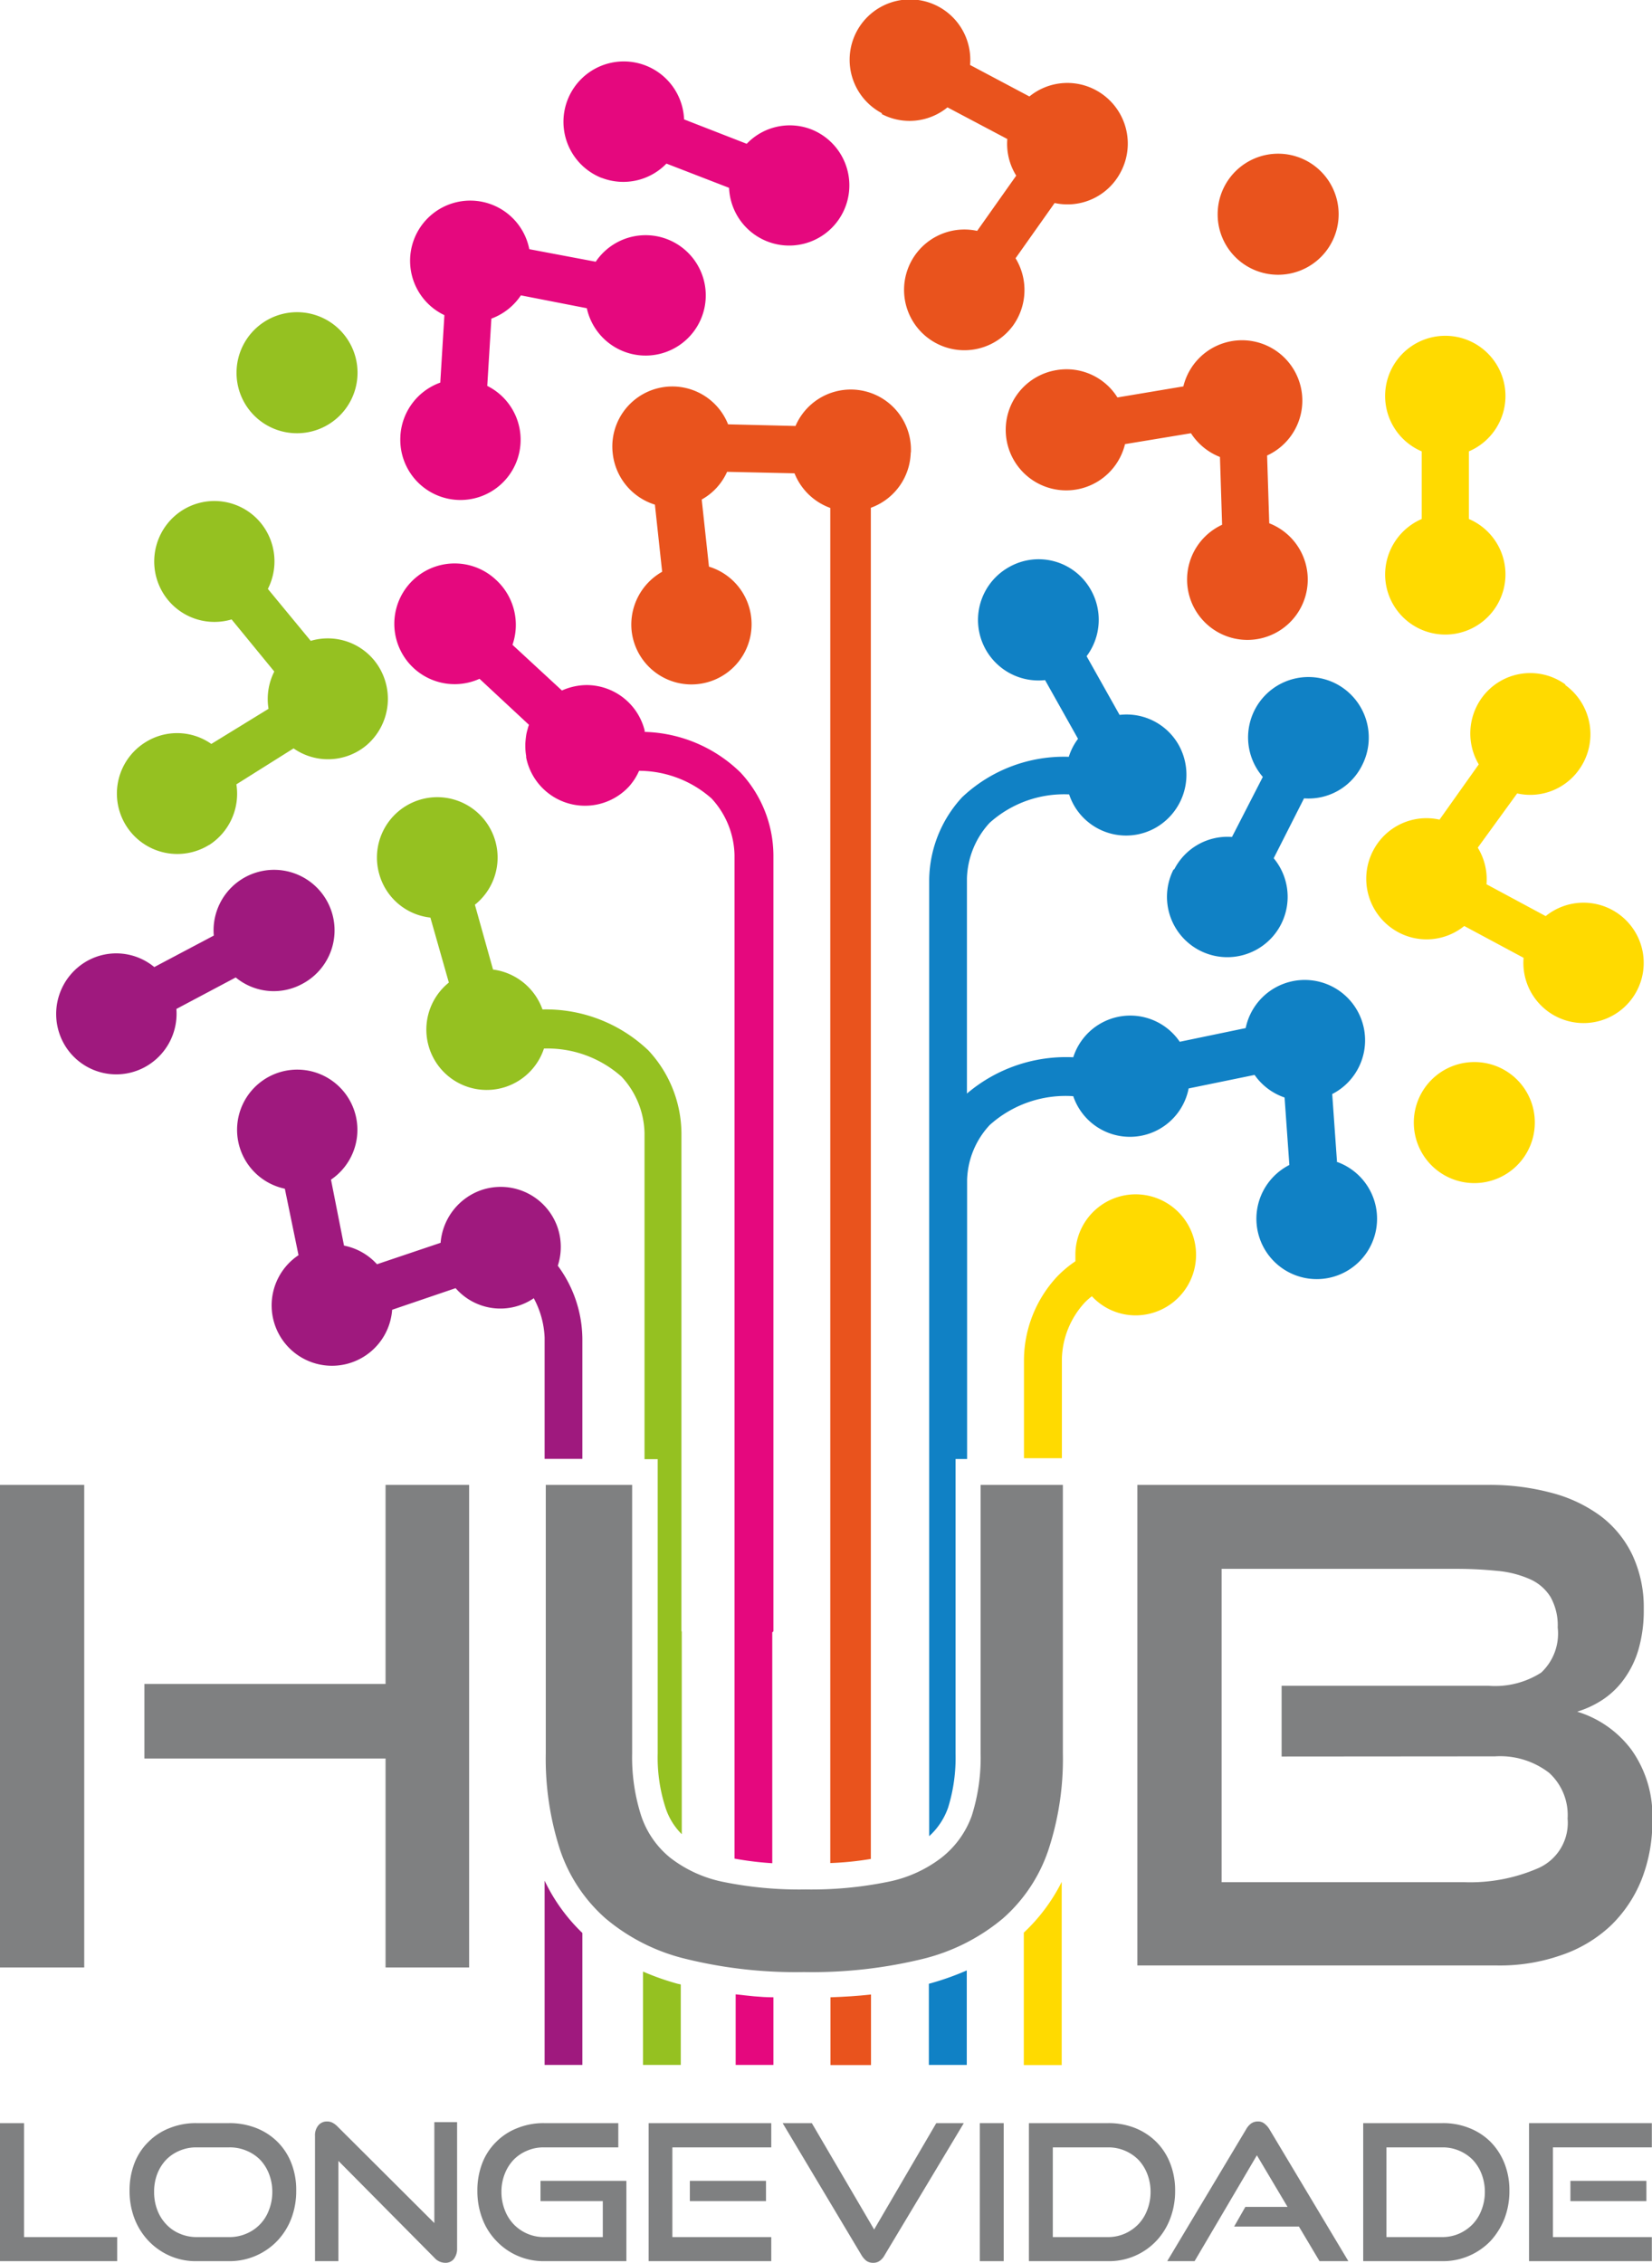 <svg xmlns="http://www.w3.org/2000/svg" xmlns:xlink="http://www.w3.org/1999/xlink" viewBox="0 0 100.22 137.23"><defs><style>.cls-1{fill:none;}.cls-2{clip-path:url(#clip-path);}.cls-3{fill:#7f8081;}.cls-4{fill:#e9531d;}.cls-5{fill:#95c121;}.cls-6{fill:#ffda00;}.cls-7{fill:#1081c5;}.cls-8{fill:#e5087e;}.cls-9{fill:#9f197e;}</style><clipPath id="clip-path" transform="translate(-12.89 -7.89)"><rect class="cls-1" width="126" height="153"></rect></clipPath></defs><g id="Camada_2" data-name="Camada 2"><g id="Camada_1-2" data-name="Camada 1"><g class="cls-2"><path class="cls-3" d="M12.89,97.93H18v29.26H12.89Zm23.39,29.26V114.52H21.65V110H36.28V97.93h5.07v29.26Z" transform="translate(-12.89 -7.89)"></path><path class="cls-3" d="M72.37,97.93h5V114.2a17.6,17.6,0,0,1-.88,5.87,9.58,9.58,0,0,1-2.76,4.15,12,12,0,0,1-4.85,2.45,28.34,28.34,0,0,1-7.22.8,27.92,27.92,0,0,1-7.17-.8,11.85,11.85,0,0,1-4.86-2.45,9.61,9.61,0,0,1-2.76-4.15A17.9,17.9,0,0,1,46,114.2V97.93h5.24V114.2a11.6,11.6,0,0,0,.54,3.77,5.52,5.52,0,0,0,1.76,2.56A7.75,7.75,0,0,0,56.75,122a23.05,23.05,0,0,0,5,.46,23.15,23.15,0,0,0,5-.46,7.81,7.81,0,0,0,3.26-1.47A5.65,5.65,0,0,0,71.84,118a11.6,11.6,0,0,0,.54-3.77V97.93Z" transform="translate(-12.89 -7.89)"></path><path class="cls-3" d="M81.89,127.07V97.93h21.26a14.46,14.46,0,0,1,3.86.48,8.68,8.68,0,0,1,3,1.42,6.43,6.43,0,0,1,1.92,2.37,7.51,7.51,0,0,1,.68,3.26,8.51,8.51,0,0,1-.32,2.45,5.81,5.81,0,0,1-.88,1.8,5,5,0,0,1-1.3,1.25,6,6,0,0,1-1.54.72,6.44,6.44,0,0,1,3.3,2.32,6.89,6.89,0,0,1,1.26,4.25,9.54,9.54,0,0,1-.66,3.63,8,8,0,0,1-1.88,2.79,8.22,8.22,0,0,1-3,1.78,11.25,11.25,0,0,1-3.86.62Zm8.75-12.67v-4.29h12.55a5.18,5.18,0,0,0,3.2-.8,3.24,3.24,0,0,0,1-2.73,3.51,3.51,0,0,0-.44-1.86,2.79,2.79,0,0,0-1.26-1.08,6.24,6.24,0,0,0-2-.5,24.33,24.33,0,0,0-2.54-.12H87v19h14.72a10.33,10.33,0,0,0,4.51-.86,3,3,0,0,0,1.76-3,3.46,3.46,0,0,0-1.12-2.77,4.87,4.87,0,0,0-3.28-1Z" transform="translate(-12.89 -7.89)"></path><path class="cls-4" d="M90.41,24.55a3.67,3.67,0,1,0-3.65-3.67A3.66,3.66,0,0,0,90.41,24.55Z" transform="translate(-12.89 -7.89)"></path><path class="cls-5" d="M30.89,34.16a3.67,3.67,0,1,0-3.65-3.67A3.66,3.66,0,0,0,30.89,34.16Z" transform="translate(-12.89 -7.89)"></path><path class="cls-6" d="M96.92,42.73A3.65,3.65,0,1,0,102,39.36v-4.1a3.65,3.65,0,1,0-2.86,0v4.1a3.68,3.68,0,0,0-2.22,3.37" transform="translate(-12.89 -7.89)"></path><path class="cls-7" d="M84.1,60.58a3.66,3.66,0,1,0,6.06-.65L92,56.3a3.63,3.63,0,0,0,3.52-2A3.68,3.68,0,0,0,94,49.38,3.66,3.66,0,0,0,89.5,55l-1.87,3.64a3.63,3.63,0,0,0-3.52,2" transform="translate(-12.89 -7.89)"></path><path class="cls-8" d="M49.38,18.67a3.64,3.64,0,0,0,3.94-.86l3.8,1.47a3.65,3.65,0,1,0,5-3.54,3.61,3.61,0,0,0-3.93.87l-3.8-1.48a3.66,3.66,0,1,0-5,3.55" transform="translate(-12.89 -7.89)"></path><path class="cls-4" d="M77,30.33a3.67,3.67,0,1,0,4.14,4.49l4-.66a3.7,3.7,0,0,0,1.76,1.44l.13,4.11a3.66,3.66,0,1,0,2.86-.09l-.13-4.11a3.66,3.66,0,1,0-5.08-4.19l-4,.67A3.64,3.64,0,0,0,77,30.33" transform="translate(-12.89 -7.89)"></path><path class="cls-8" d="M37.18,34.35a3.65,3.65,0,1,0,5.27-3.06l.25-4.08a3.68,3.68,0,0,0,1.79-1.41l4,.78a3.65,3.65,0,1,0,.54-2.82L45,23A3.65,3.65,0,1,0,39.85,27l-.25,4.09a3.66,3.66,0,0,0-2.42,3.23" transform="translate(-12.89 -7.89)"></path><path class="cls-4" d="M66.37,14.8a3.64,3.64,0,0,0,4-.4L74,16.32a3.63,3.63,0,0,0,.54,2.22l-2.37,3.35a3.66,3.66,0,1,0,2.2,5.71,3.7,3.7,0,0,0,.13-4.05l2.37-3.35a3.64,3.64,0,0,0,4-1.86,3.68,3.68,0,0,0-1.53-5,3.64,3.64,0,0,0-4,.4l-3.6-1.91a3.66,3.66,0,1,0-5.34,2.93Z" transform="translate(-12.89 -7.89)"></path><path class="cls-3" d="M12.89,145v-8.37h1.46v6.91H20V145Z" transform="translate(-12.89 -7.89)"></path><path class="cls-3" d="M24.79,145a3.9,3.9,0,0,1-1.61-.33,4,4,0,0,1-1.28-.9,4.08,4.08,0,0,1-.85-1.35,4.66,4.66,0,0,1-.3-1.69,4.56,4.56,0,0,1,.3-1.68,3.63,3.63,0,0,1,.85-1.29,3.68,3.68,0,0,1,1.28-.83,4.23,4.23,0,0,1,1.61-.3h2a4.4,4.4,0,0,1,1.65.3,3.79,3.79,0,0,1,1.29.84,3.74,3.74,0,0,1,.84,1.3,4.42,4.42,0,0,1,.29,1.66,4.66,4.66,0,0,1-.3,1.69,4.08,4.08,0,0,1-.85,1.35A4,4,0,0,1,26.82,145Zm2-1.46a2.59,2.59,0,0,0,1.05-.21,2.47,2.47,0,0,0,1.37-1.44,3,3,0,0,0,.2-1.09,3,3,0,0,0-.2-1.09,2.62,2.62,0,0,0-.54-.86,2.51,2.51,0,0,0-.83-.55,2.59,2.59,0,0,0-1.05-.2h-2a2.54,2.54,0,0,0-1,.2,2.46,2.46,0,0,0-.82.55,2.62,2.62,0,0,0-.54.86,2.94,2.94,0,0,0-.19,1.09,3,3,0,0,0,.19,1.09,2.56,2.56,0,0,0,.54.87,2.37,2.37,0,0,0,.82.57,2.58,2.58,0,0,0,1,.21Z" transform="translate(-12.89 -7.89)"></path><path class="cls-3" d="M33.42,138.88V145H32v-7.59a.93.93,0,0,1,.2-.64.66.66,0,0,1,.54-.24.67.67,0,0,1,.31.07,1.18,1.18,0,0,1,.31.23l5.88,5.86v-6.12h1.38v7.66a1,1,0,0,1-.2.64.64.64,0,0,1-.52.23.89.89,0,0,1-.66-.31l-5.86-5.91Z" transform="translate(-12.89 -7.89)"></path><path class="cls-3" d="M45.86,145A3.93,3.93,0,0,1,43,143.77a3.92,3.92,0,0,1-.85-1.35,4.66,4.66,0,0,1-.3-1.69,4.56,4.56,0,0,1,.3-1.68,3.63,3.63,0,0,1,.85-1.29,3.68,3.68,0,0,1,1.28-.83,4.23,4.23,0,0,1,1.61-.3h4.51v1.47H45.87a2.49,2.49,0,0,0-1,.2,2.46,2.46,0,0,0-.82.55,2.62,2.62,0,0,0-.54.86,2.94,2.94,0,0,0-.2,1.09,3,3,0,0,0,.2,1.09,2.56,2.56,0,0,0,.54.87,2.54,2.54,0,0,0,1.85.78h3.56v-2.18H45.68v-1.23h5.21V145Z" transform="translate(-12.89 -7.89)"></path><path class="cls-3" d="M52.24,145v-8.37h7.44v1.47h-6v5.44h6V145Zm2.5-4.87h4.62v1.23H54.74Z" transform="translate(-12.89 -7.89)"></path><path class="cls-3" d="M60.37,136.63h1.77l3.78,6.45,3.77-6.45h1.67l-4.8,8a1,1,0,0,1-.3.35.65.65,0,0,1-.4.12.69.69,0,0,1-.41-.12,1.31,1.31,0,0,1-.3-.35Z" transform="translate(-12.89 -7.89)"></path><path class="cls-3" d="M73.78,136.63H72.33V145h1.45Z" transform="translate(-12.89 -7.89)"></path><path class="cls-3" d="M75.31,145v-8.37h4.82a4.34,4.34,0,0,1,1.63.3,3.85,3.85,0,0,1,1.28.84,3.74,3.74,0,0,1,.84,1.3,4.42,4.42,0,0,1,.3,1.66,4.66,4.66,0,0,1-.3,1.69,4.05,4.05,0,0,1-.84,1.35A3.94,3.94,0,0,1,80.13,145Zm4.82-1.46a2.54,2.54,0,0,0,1-.21,2.63,2.63,0,0,0,.82-.57,2.56,2.56,0,0,0,.54-.87,3,3,0,0,0,.2-1.09,3,3,0,0,0-.2-1.09,2.62,2.62,0,0,0-.54-.86,2.57,2.57,0,0,0-.82-.55,2.54,2.54,0,0,0-1-.2H76.76v5.44Z" transform="translate(-12.89 -7.89)"></path><path class="cls-3" d="M92.94,145l-1.25-2.1H87.76l.68-1.19H91l-1.86-3.13L85.36,145H83.7l4.79-8a1.09,1.09,0,0,1,.29-.34.68.68,0,0,1,.42-.13.6.6,0,0,1,.4.13,1.26,1.26,0,0,1,.3.34l4.79,8Z" transform="translate(-12.89 -7.89)"></path><path class="cls-3" d="M95.59,145v-8.37h4.82a4.25,4.25,0,0,1,1.62.3,3.79,3.79,0,0,1,1.29.84,3.89,3.89,0,0,1,.84,1.3,4.42,4.42,0,0,1,.3,1.66,4.66,4.66,0,0,1-.3,1.69,4.4,4.4,0,0,1-.84,1.35,4,4,0,0,1-2.91,1.23Zm4.82-1.46a2.54,2.54,0,0,0,1-.21,2.63,2.63,0,0,0,.82-.57,2.56,2.56,0,0,0,.54-.87,3,3,0,0,0,.2-1.09,3,3,0,0,0-.2-1.09,2.62,2.62,0,0,0-.54-.86,2.57,2.57,0,0,0-.82-.55,2.54,2.54,0,0,0-1-.2H97v5.44Z" transform="translate(-12.89 -7.89)"></path><path class="cls-3" d="M105.65,145v-8.37h7.45v1.47h-6v5.44h6V145Zm2.51-4.87h4.61v1.23h-4.61Z" transform="translate(-12.89 -7.89)"></path><path class="cls-6" d="M102.33,72.29A3.67,3.67,0,1,0,106,76,3.66,3.66,0,0,0,102.33,72.29Z" transform="translate(-12.89 -7.89)"></path><path class="cls-9" d="M31.19,67.57a3.67,3.67,0,1,0-5.33-2.95l-3.61,1.91a3.62,3.62,0,0,0-4-.41,3.69,3.69,0,0,0-1.54,4.95,3.64,3.64,0,0,0,4.94,1.54,3.68,3.68,0,0,0,1.94-3.54l3.6-1.91A3.62,3.62,0,0,0,31.19,67.57Z" transform="translate(-12.89 -7.89)"></path><path class="cls-6" d="M107.85,49.39a3.63,3.63,0,0,0-5.09.85,3.69,3.69,0,0,0-.16,4l-2.38,3.35a3.64,3.64,0,0,0-4,1.83,3.68,3.68,0,0,0,1.5,5,3.63,3.63,0,0,0,4-.38l3.6,1.93a3.65,3.65,0,1,0,1.34-2.53l-3.59-1.93a3.67,3.67,0,0,0-.53-2.22L104.93,56a3.63,3.63,0,0,0,3.76-1.45,3.68,3.68,0,0,0-.84-5.12" transform="translate(-12.89 -7.89)"></path><path class="cls-5" d="M25.56,59.14a3.69,3.69,0,0,0,1.67-3.69l3.47-2.18a3.64,3.64,0,0,0,4.4-.17,3.7,3.7,0,0,0,.49-5.17,3.64,3.64,0,0,0-3.85-1.18l-2.6-3.15a3.68,3.68,0,0,0-.43-4,3.64,3.64,0,0,0-5.14-.49,3.68,3.68,0,0,0-.49,5.16,3.65,3.65,0,0,0,3.86,1.18l2.59,3.16a3.69,3.69,0,0,0-.35,2.26L25.71,53a3.61,3.61,0,0,0-4-.1,3.66,3.66,0,0,0,3.87,6.22Z" transform="translate(-12.89 -7.89)"></path><path class="cls-9" d="M45.93,121.93V133.1h2.29v-8A10.86,10.86,0,0,1,45.93,121.93Z" transform="translate(-12.89 -7.89)"></path><path class="cls-8" d="M59.81,106.81V59.73a7.42,7.42,0,0,0-2-5A8.64,8.64,0,0,0,52,52.27l0-.08a3.64,3.64,0,0,0-3.52-2.76,3.74,3.74,0,0,0-1.5.33l-3-2.77a3.7,3.7,0,0,0-1-3.94,3.66,3.66,0,1,0-1,6l3,2.79a2,2,0,0,0-.08.26,3,3,0,0,0-.08.32,5.32,5.32,0,0,0-.06.56v.08s0,.07,0,.11a3.43,3.43,0,0,0,.05.56s0,.06,0,.09a3.64,3.64,0,0,0,6.25,1.75,4.23,4.23,0,0,0,.32-.42l0,0a3.74,3.74,0,0,0,.28-.52l0,0a6.65,6.65,0,0,1,4.4,1.68,5.22,5.22,0,0,1,1.39,3.42v60.86a19.38,19.38,0,0,0,2.29.28v-14Z" transform="translate(-12.89 -7.89)"></path><path class="cls-4" d="M68.15,35.33a3.65,3.65,0,0,0-7-1.61l-4.09-.1a3.64,3.64,0,0,0-7,1.75,3.67,3.67,0,0,0,2.56,3.12l.44,4.07a3.68,3.68,0,0,0-1.85,3.6,3.65,3.65,0,1,0,4.69-3.91l-.44-4.07A3.61,3.61,0,0,0,57,36.5l4.09.09a3.68,3.68,0,0,0,2.17,2.1v71.59h0v10.58a18.89,18.89,0,0,0,2.46-.25v-13.8h0V38.68a3.66,3.66,0,0,0,2.42-3.35" transform="translate(-12.89 -7.89)"></path><path class="cls-6" d="M75,125.11v8h2.3V122a10.94,10.94,0,0,1-2.3,3.08" transform="translate(-12.89 -7.89)"></path><path class="cls-4" d="M63.27,129v4.11h2.46v-4.28c-.78.09-1.61.14-2.46.17" transform="translate(-12.89 -7.89)"></path><path class="cls-7" d="M69.24,128.18h0v4.92h2.3v-5.73A16.51,16.51,0,0,1,69.24,128.18Z" transform="translate(-12.89 -7.89)"></path><path class="cls-8" d="M57.52,128.82v4.28h2.29V129C59,129,58.25,128.9,57.52,128.82Z" transform="translate(-12.89 -7.89)"></path><path class="cls-5" d="M54,128.18a15.7,15.7,0,0,1-2.1-.74v5.66h2.29v-4.88Z" transform="translate(-12.89 -7.89)"></path><path class="cls-5" d="M54.23,106.81V76.59a7.44,7.44,0,0,0-2-5A9,9,0,0,0,45.8,69.1a3.69,3.69,0,0,0-3-2.42L41.7,62.75a3.66,3.66,0,1,0-5.8-1.85A3.63,3.63,0,0,0,39,63.53l1.12,3.94a3.66,3.66,0,1,0,5.77,4,6.76,6.76,0,0,1,4.71,1.71,5.18,5.18,0,0,1,1.39,3.41V96.37h.8v17.84a9.86,9.86,0,0,0,.46,3.25,4,4,0,0,0,1,1.65v-12.3Z" transform="translate(-12.89 -7.89)"></path><path class="cls-6" d="M81.78,80.31A3.66,3.66,0,0,0,78.13,84c0,.13,0,.25,0,.37a6.8,6.8,0,0,0-1.12.94,7.48,7.48,0,0,0-2,5v6h2.3V90.29a5.22,5.22,0,0,1,1.39-3.42,4,4,0,0,1,.43-.38,3.61,3.61,0,0,0,2.65,1.16,3.67,3.67,0,0,0,0-7.34Z" transform="translate(-12.89 -7.89)"></path><path class="cls-7" d="M94,78.33l-.29-4.1a3.66,3.66,0,1,0-5.25-4l-4,.83A3.63,3.63,0,0,0,78,72a9.28,9.28,0,0,0-6.45,2.2V61.15a5.19,5.19,0,0,1,1.37-3.36,6.75,6.75,0,0,1,4.83-1.73,3.76,3.76,0,0,0,.27.62,3.64,3.64,0,0,0,5,1.39,3.7,3.7,0,0,0,1.38-5,3.63,3.63,0,0,0-3.59-1.83l-2-3.56a3.68,3.68,0,0,0,.27-4,3.63,3.63,0,0,0-5-1.39,3.67,3.67,0,0,0,2.21,6.84l2,3.56a3.53,3.53,0,0,0-.56,1.09,9,9,0,0,0-6.47,2.45,7.5,7.5,0,0,0-2,5v58a4.22,4.22,0,0,0,1.15-1.74,10.22,10.22,0,0,0,.45-3.26V96.36h.7V79.42a5.09,5.09,0,0,1,1.37-3.31A6.88,6.88,0,0,1,78,74.36a3.63,3.63,0,0,0,7-.47l4-.82a3.66,3.66,0,0,0,1.82,1.37l.29,4.09a3.66,3.66,0,1,0,2.85-.2" transform="translate(-12.89 -7.89)"></path><path class="cls-9" d="M45.26,86.59A5.48,5.48,0,0,1,45.93,89v7.35h2.29V89.06a7.55,7.55,0,0,0-1.49-4.42,3.7,3.7,0,0,0,0-2.28,3.65,3.65,0,0,0-4.63-2.31,3.7,3.7,0,0,0-2.48,3.2l-3.86,1.3a3.64,3.64,0,0,0-2-1.13l-.79-4a3.65,3.65,0,1,0-2.8.55L31,84a3.66,3.66,0,1,0,5.68,3.31L40.53,86a3.6,3.6,0,0,0,4.73.62" transform="translate(-12.89 -7.89)"></path></g></g></g></svg>
